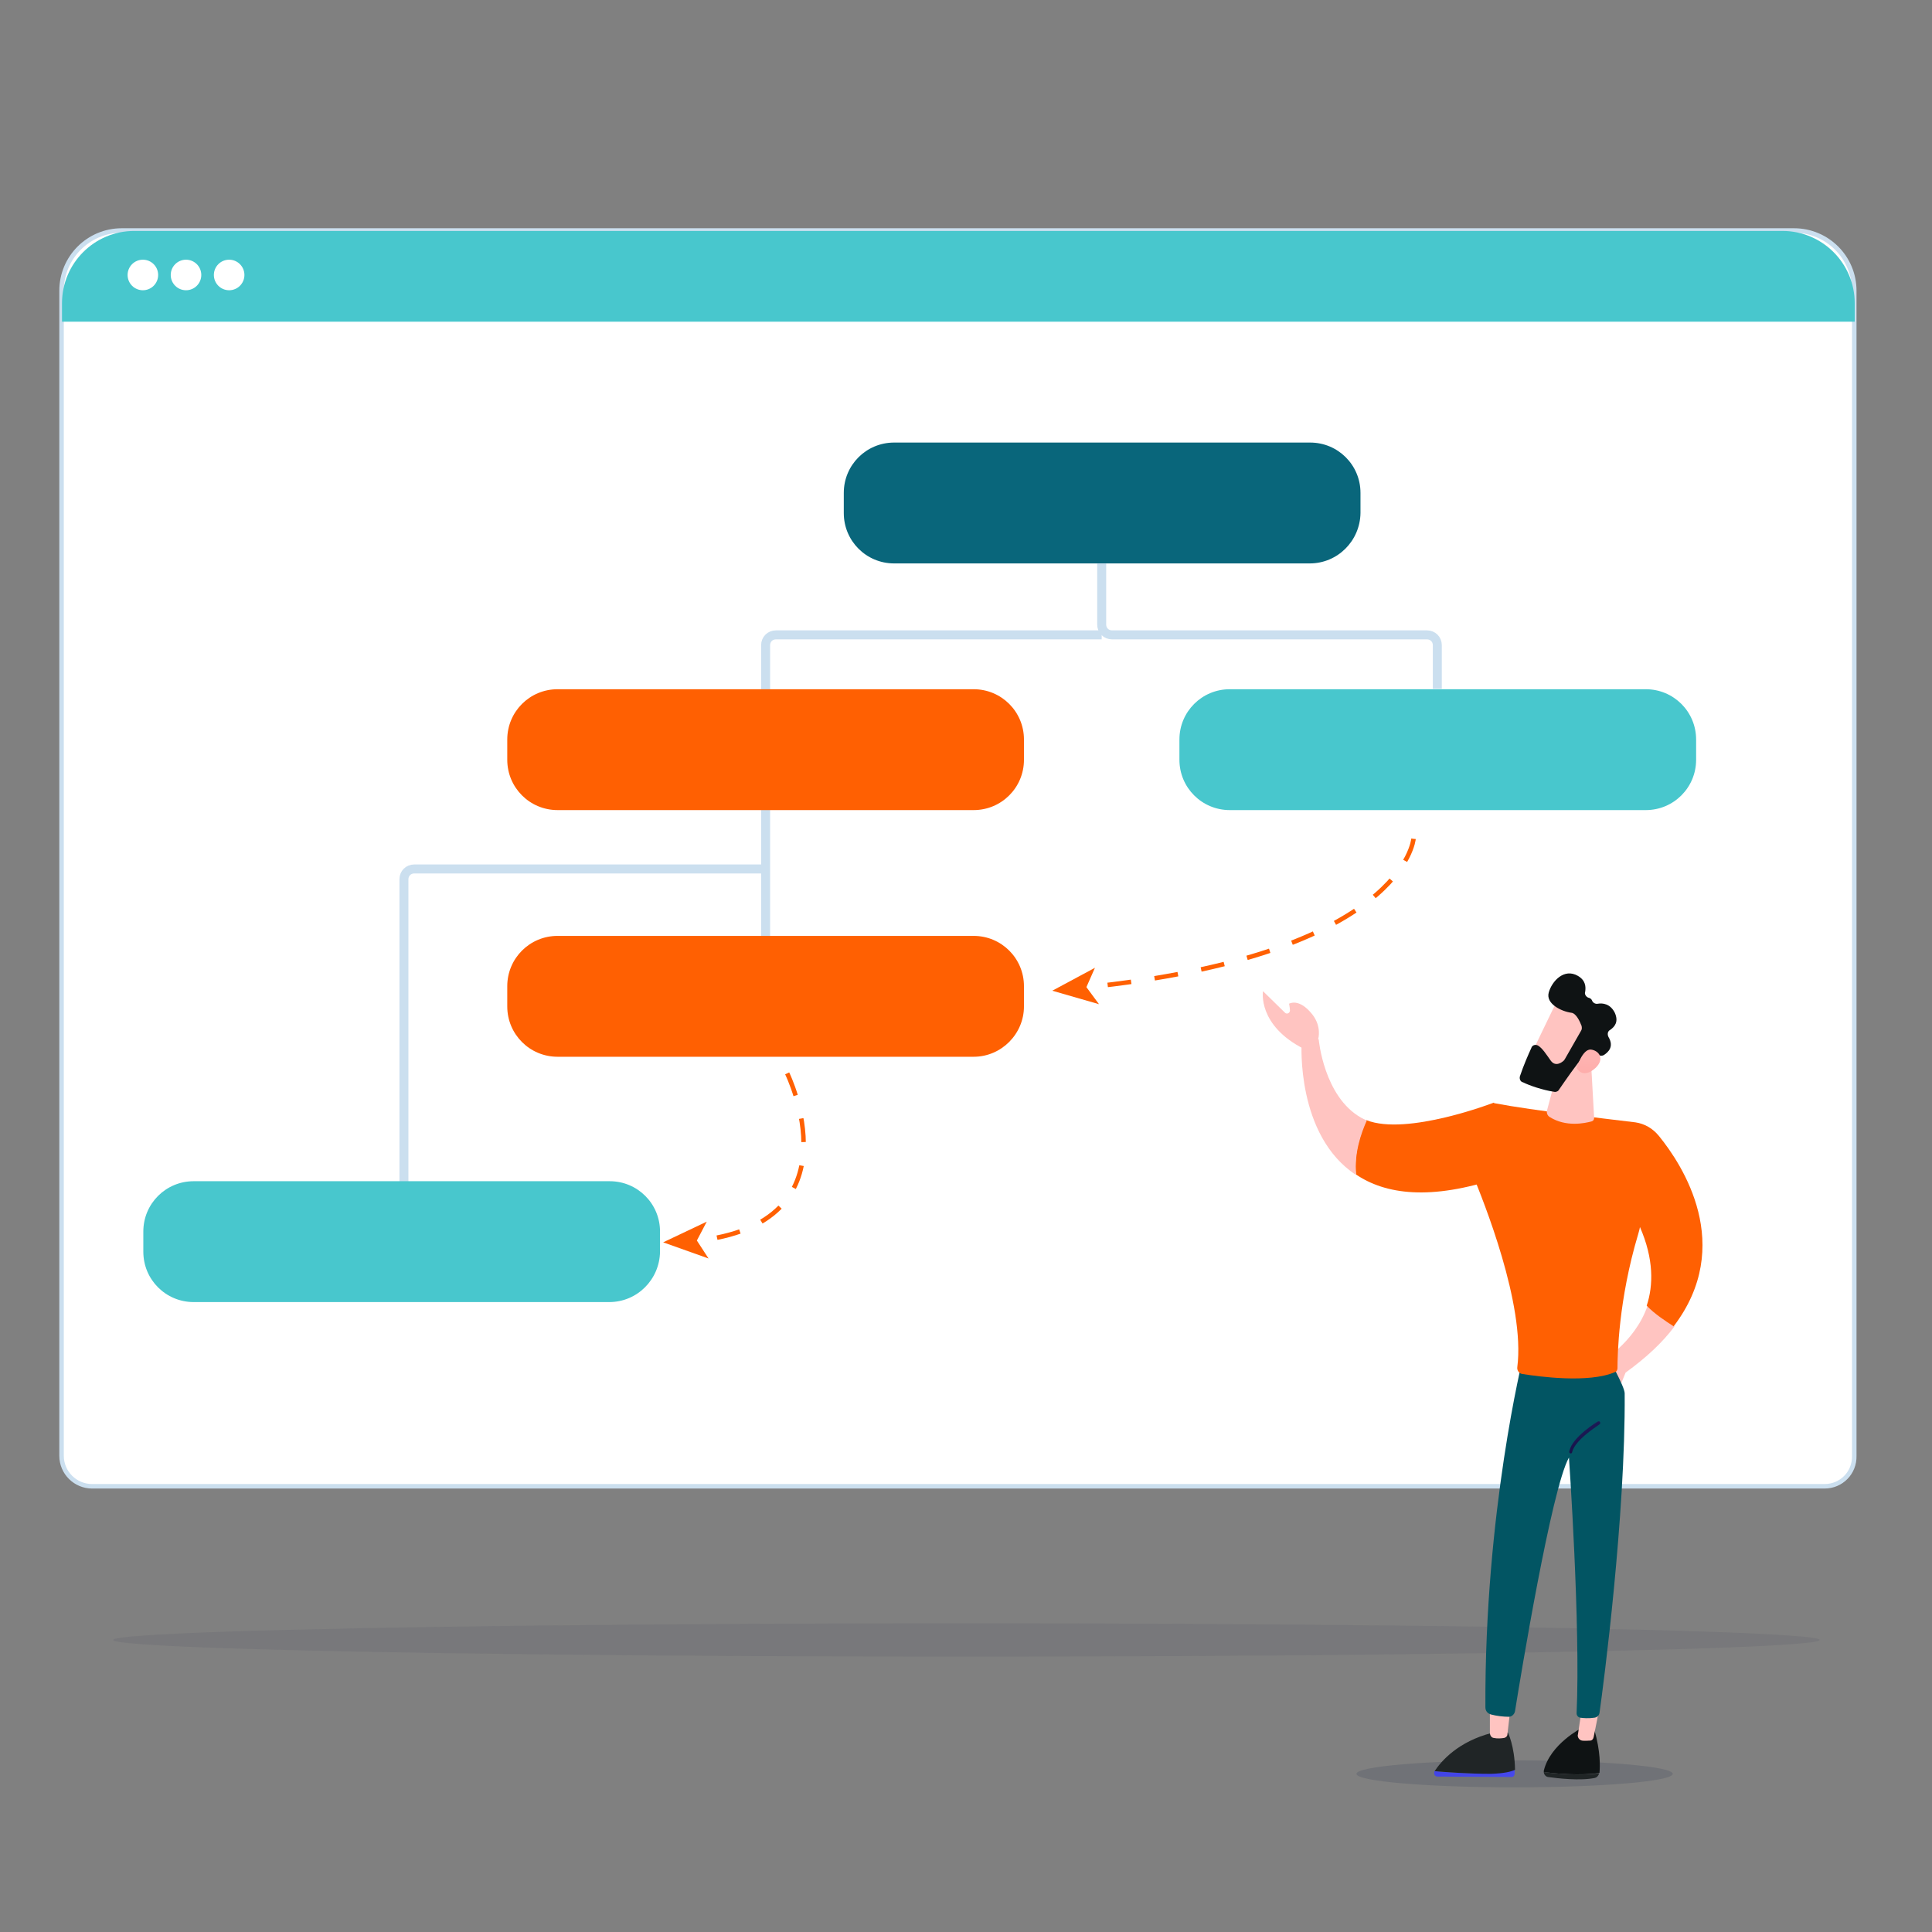 <?xml version="1.0" encoding="utf-8"?>
<!-- Generator: Adobe Illustrator 26.0.2, SVG Export Plug-In . SVG Version: 6.00 Build 0)  -->
<svg version="1.1" id="Layer_1" xmlns="http://www.w3.org/2000/svg" xmlns:xlink="http://www.w3.org/1999/xlink" x="0px" y="0px"
	 viewBox="0 0 430 430" style="enable-background:new 0 0 430 430;" xml:space="preserve">
<rect x="0" y="0" width="430" height="430" fill="#808080" stroke="none"/>
<style type="text/css">
	.st0{opacity:8.000000e-02;fill:#1A2444;enable-background:new    ;}
	.st1{fill:#FFFFFF;stroke:#CBDFEF;stroke-miterlimit:10;}
	.st2{fill:#48C7CD;}
	.st3{fill:#FFFFFF;}
	.st4{opacity:0.15;fill:#1A2444;enable-background:new    ;}
	.st5{fill:#0F1314;}
	.st6{fill:#202526;}
	.st7{fill:#FFC4C1;}
	.st8{fill:url(#SVGID_1_);}
	.st9{fill:#025563;}
	.st10{fill:#FF6002;}
	.st11{fill:url(#SVGID_00000132052454793954572940000016244079774114553001_);}
	.st12{fill:url(#SVGID_00000007390014820232765940000017417567220834058145_);}
	.st13{fill:#09667B;}
	.st14{fill:none;stroke:#CBDFEF;stroke-width:2;stroke-miterlimit:10;}
	.st15{fill:none;stroke:#FF6002;stroke-miterlimit:10;stroke-dasharray:5.274,5.274;}
</style>
<g>
	<ellipse class="st0" cx="215.1" cy="365" rx="189.9" ry="3.7"/>
	<g>
		<path class="st1" d="M406.1,330.8H20.5c-3.7,0-6.8-3-6.8-6.8V64.7c0-7.4,6-13.4,13.4-13.4h372.2c7.4,0,13.4,6,13.4,13.4v259.3
			C412.8,327.8,409.8,330.8,406.1,330.8z"/>
		<path class="st2" d="M412.8,71.6v-4.1c0-8.9-7.2-16.1-16.1-16.1H29.9c-8.9,0-16.1,7.2-16.1,16.1v4.1H412.8z"/>
		<g>
			<circle class="st3" cx="31.8" cy="61.2" r="3.4"/>
			<circle class="st3" cx="41.4" cy="61.2" r="3.4"/>
			<circle class="st3" cx="51" cy="61.2" r="3.4"/>
		</g>
		<g>
			<ellipse class="st4" cx="337.1" cy="394.8" rx="35.2" ry="3"/>
			<g>
				<g>
					<path class="st5" d="M343.6,394.4c0-0.1,0-0.2,0-0.3c1.4-5.9,8.4-9.5,8.4-9.5l2.8,0.2c1.5,5.2,1.3,8.4,1.2,9.7v0.1
						C353.5,395,348.9,395.1,343.6,394.4z"/>
					<path class="st6" d="M355.9,394.7c-0.1,0.5-0.5,0.9-0.9,1c-3.2,0.7-8.4,0.1-10.5-0.2c-0.5-0.1-0.9-0.6-0.9-1.1
						C348.9,395.1,353.5,395,355.9,394.7z"/>
					<path class="st7" d="M366.7,290.6c1.7,1.9,4.2,3.6,6,4.6c-2.6,3.5-6.2,6.9-10.9,10.3l-1.3,3.2l-4.3-5.5
						C356.1,303.2,363.8,299,366.7,290.6z"/>
					<path class="st7" d="M355.9,380.6l-1.2,6c-0.1,0.5-0.4,0.8-0.8,0.8c-0.5,0-1.2,0.1-1.8,0c-0.6-0.1-1.1-0.8-0.9-1.4l0.8-5.3
						H355.9z"/>
					
						<linearGradient id="SVGID_1_" gradientUnits="userSpaceOnUse" x1="3558.851" y1="46.371" x2="3513.654" y2="10.882" gradientTransform="matrix(-1 0 0 -1 3875.789 432)">
						<stop  offset="0" style="stop-color:#4042E2"/>
						<stop  offset="1" style="stop-color:#4F52FF"/>
					</linearGradient>
					<path class="st8" d="M331.7,394.7c3.1-0.1,4.6-0.5,5.4-0.9c0,0.3,0,0.7,0,1c0,0.4-0.3,0.7-0.6,0.7l-16.6-0.1
						c-0.6,0-0.9-0.7-0.6-1.2C321.5,394.4,327,394.8,331.7,394.7z"/>
					<path class="st6" d="M319.3,394.2C319.3,394.2,319.3,394.1,319.3,394.2c1.5-2.3,5.3-6.6,12.7-8.5l3.6-0.1c0,0,1.5,2.9,1.6,8.3
						c-0.8,0.4-2.4,0.8-5.4,0.9C327,394.8,321.5,394.4,319.3,394.2z"/>
					<path class="st7" d="M336.2,379.8c0,0.3-0.5,4.5-0.7,6.2c0,0.4-0.3,0.7-0.7,0.8c-0.6,0.1-1.5,0.2-2.4,0
						c-0.5-0.1-0.8-0.6-0.8-1.2v-6.7L336.2,379.8z"/>
					<path class="st9" d="M339,302c0,0-8.6,34.5-8.4,78c0,0.8,0.5,1.4,1.3,1.6c1.1,0.3,2.7,0.5,3.9,0.5c0.7,0,1.3-0.6,1.4-1.3
						c1.2-7.5,8.1-49.5,12-56.4c0,0,2.6,37.5,1.7,56.9c0,0.5,0.3,0.9,0.8,1c0.7,0.1,1.8,0.2,3.2,0c0.6-0.1,1-0.5,1.1-1.1
						c0.9-6.3,5.8-43.9,5.6-71.1c0-1.5-3.8-8.2-3.8-8.2L339,302L339,302z"/>
					<path class="st10" d="M325.9,255.6c1.5-4,4-6.8,6.5-10.1c9.5,1.8,25.2,3.5,31.6,4.3c2,0.3,3.8,1.3,5.2,3
						c5.3,6.5,17,24.4,3.3,42.4c-1.7-1.1-4.2-2.7-6-4.6c1.5-4.5,1.6-10.4-1.5-17.5c-0.1,0.6-0.3,1.2-0.4,1.6
						c-4.4,14.7-4.6,27-4.6,29.8c0,0.4-0.2,0.8-0.6,0.9c-5.8,2.5-16.9,1-20.6,0.4c-0.7-0.1-1.2-0.8-1.1-1.5c1.8-14-7.6-37.2-10-43
						c-0.4-0.9-1-1.5-1.8-1.9c-0.4-0.2-0.8-0.4-1.2-0.6C325.2,257.7,325.5,256.6,325.9,255.6z"/>
					<path class="st7" d="M354.1,236.2l0.7,12.6c0,0.4-0.2,0.7-0.6,0.8c-1.5,0.4-5.7,1.3-9.3-1c-0.5-0.3-0.7-0.9-0.6-1.4l3-11.3
						L354.1,236.2z"/>
					<g>
						<path class="st7" d="M346.7,222.5c-0.2,0.2-6.5,13.4-6.5,13.4l7.2,3.7l7.8-11.5C355.2,228,349.3,220,346.7,222.5z"/>
						<path class="st5" d="M352,228.3c0.1,0.4,0.1,0.8-0.1,1.1l-3.6,6.3c-0.1,0.1-0.1,0.2-0.2,0.3c-0.4,0.4-1.9,1.6-3,0
							c-1-1.4-1.8-2.7-2.8-3.3c-0.6-0.3-1.3-0.1-1.5,0.6c-0.6,1.3-1.7,3.8-2.5,6.2c-0.2,0.6,0.1,1.3,0.7,1.4
							c1.4,0.7,4.3,1.7,6.9,2.1c0.4,0.1,0.9-0.1,1.1-0.5c1.1-1.6,4.2-6.1,5.3-7.2c1-1.1,2.8-0.7,3.7-0.4c0.3,0.1,0.7,0.1,1-0.1
							c0.9-0.6,2.3-1.8,1-4c-0.3-0.6-0.2-1.3,0.4-1.6c1-0.7,1.9-1.8,1-3.8c-1-2-2.7-2.2-3.8-2c-0.5,0.1-1.1-0.2-1.3-0.8
							c-0.1-0.2-0.3-0.4-0.6-0.5c-0.6-0.1-1.1-0.8-0.9-1.3c0.2-1.2,0.1-2.6-1.6-3.6c-3.1-1.8-5.8,1.2-6.5,3.7
							c-0.7,2.5,2.8,4.2,5,4.5C350.8,225.5,351.6,227.3,352,228.3z"/>
						
							<linearGradient id="SVGID_00000055675152664045227850000003613830358831335556_" gradientUnits="userSpaceOnUse" x1="527.67" y1="-1156.292" x2="541.304" y2="-1142.303" gradientTransform="matrix(-0.685 -0.728 0.728 -0.685 1556.236 -152.984)">
							<stop  offset="0" style="stop-color:#FF928E"/>
							<stop  offset="1" style="stop-color:#FEB3B1"/>
						</linearGradient>
						<path style="fill:url(#SVGID_00000055675152664045227850000003613830358831335556_);" d="M350.9,237.7c0,0,1.3-4.3,3.2-4.1
							c1.7,0.2,3.2,2,1,4.1C352.2,240.3,350.9,237.7,350.9,237.7z"/>
					</g>
					
						<linearGradient id="SVGID_00000014598619836256067780000012671595520992436631_" gradientUnits="userSpaceOnUse" x1="3528.817" y1="122.163" x2="3521.682" y2="109.466" gradientTransform="matrix(-1 0 0 -1 3875.789 432)">
						<stop  offset="0" style="stop-color:#2B3582"/>
						<stop  offset="1" style="stop-color:#150E42"/>
					</linearGradient>
					<path style="fill:url(#SVGID_00000014598619836256067780000012671595520992436631_);" d="M349.6,323.5c0.1,0,0.3-0.1,0.3-0.3
						c0.7-2.9,6.1-6.1,6.1-6.2c0.2-0.1,0.2-0.3,0.1-0.5c-0.1-0.2-0.3-0.2-0.5-0.1c-0.2,0.1-5.6,3.4-6.3,6.5
						C349.2,323.3,349.3,323.4,349.6,323.5C349.5,323.5,349.6,323.5,349.6,323.5z"/>
					<g>
						<path class="st10" d="M304.1,249.3c9,3.6,28.4-3.9,28.4-3.9l1.3,16.7c-15.5,5.2-25.5,3.7-32-0.7
							C301.3,256.5,302.8,252.3,304.1,249.3z"/>
						<path class="st7" d="M289.7,232.1l3.8-0.8c0,0,1.1,12.8,9.5,17.5c0.4,0.2,0.8,0.4,1.2,0.6c-1.3,2.9-2.8,7.2-2.4,12.1
							C288.4,252.7,289.7,232.1,289.7,232.1z"/>
					</g>
					<path class="st7" d="M293.2,232.4l0.2-1.2c0,0,0.8-2.7-1.3-5.4c-3-3.8-5.2-2.4-5.2-2.4s0.2,0.9,0.2,1.5c0,0.6-0.7,0.9-1.1,0.5
						l-4.9-4.8c0,0-1.3,7.6,9.2,12.9L293.2,232.4z"/>
				</g>
			</g>
		</g>
		<g>
			<path class="st13" d="M291.5,125.4H199c-6.2,0-11.2-5-11.2-11.2v-4.5c0-6.2,5-11.2,11.2-11.2h92.6c6.2,0,11.2,5,11.2,11.2v4.5
				C302.7,120.4,297.7,125.4,291.5,125.4z"/>
			<path class="st14" d="M245.2,125.4V139c0,1.3,1,2.3,2.3,2.3h70.1c1.3,0,2.3,1,2.3,2.3v9.7"/>
			<path class="st14" d="M170.4,218.4v-74.8c0-1.3,1-2.3,2.3-2.3h72.5"/>
			<path class="st14" d="M89.9,270.5v-74.8c0-1.3,1-2.3,2.3-2.3h78.3"/>
			<path class="st10" d="M216.7,235.2h-92.6c-6.2,0-11.2-5-11.2-11.2v-4.5c0-6.2,5-11.2,11.2-11.2h92.6c6.2,0,11.2,5,11.2,11.2v4.5
				C227.9,230.1,222.9,235.2,216.7,235.2z"/>
			<g>
				<path class="st10" d="M216.7,180.3h-92.6c-6.2,0-11.2-5-11.2-11.2v-4.5c0-6.2,5-11.2,11.2-11.2h92.6c6.2,0,11.2,5,11.2,11.2v4.5
					C227.9,175.3,222.9,180.3,216.7,180.3z"/>
				<path class="st2" d="M366.3,180.3h-92.6c-6.2,0-11.2-5-11.2-11.2v-4.5c0-6.2,5-11.2,11.2-11.2h92.6c6.2,0,11.2,5,11.2,11.2v4.5
					C377.5,175.3,372.5,180.3,366.3,180.3z"/>
			</g>
			<g>
				<g>
					<path class="st15" d="M314.6,186.7c0,0-2.1,25.8-73.3,33.1"/>
					<g>
						<polygon class="st10" points="234.2,220.5 243.7,215.4 241.8,219.7 244.6,223.5 						"/>
					</g>
				</g>
			</g>
			<g>
				<g>
					<path class="st15" d="M175.2,238.9c0,0,16.5,33.6-20.6,37.3"/>
					<g>
						<polygon class="st10" points="147.6,276.5 157.3,271.9 155.1,276.1 157.7,280.1 						"/>
					</g>
				</g>
			</g>
			<path class="st2" d="M135.6,289.8H43.1c-6.2,0-11.2-5-11.2-11.2v-4.5c0-6.2,5-11.2,11.2-11.2h92.6c6.2,0,11.2,5,11.2,11.2v4.5
				C146.8,284.8,141.8,289.8,135.6,289.8z"/>
		</g>
	</g>
</g>
</svg>
